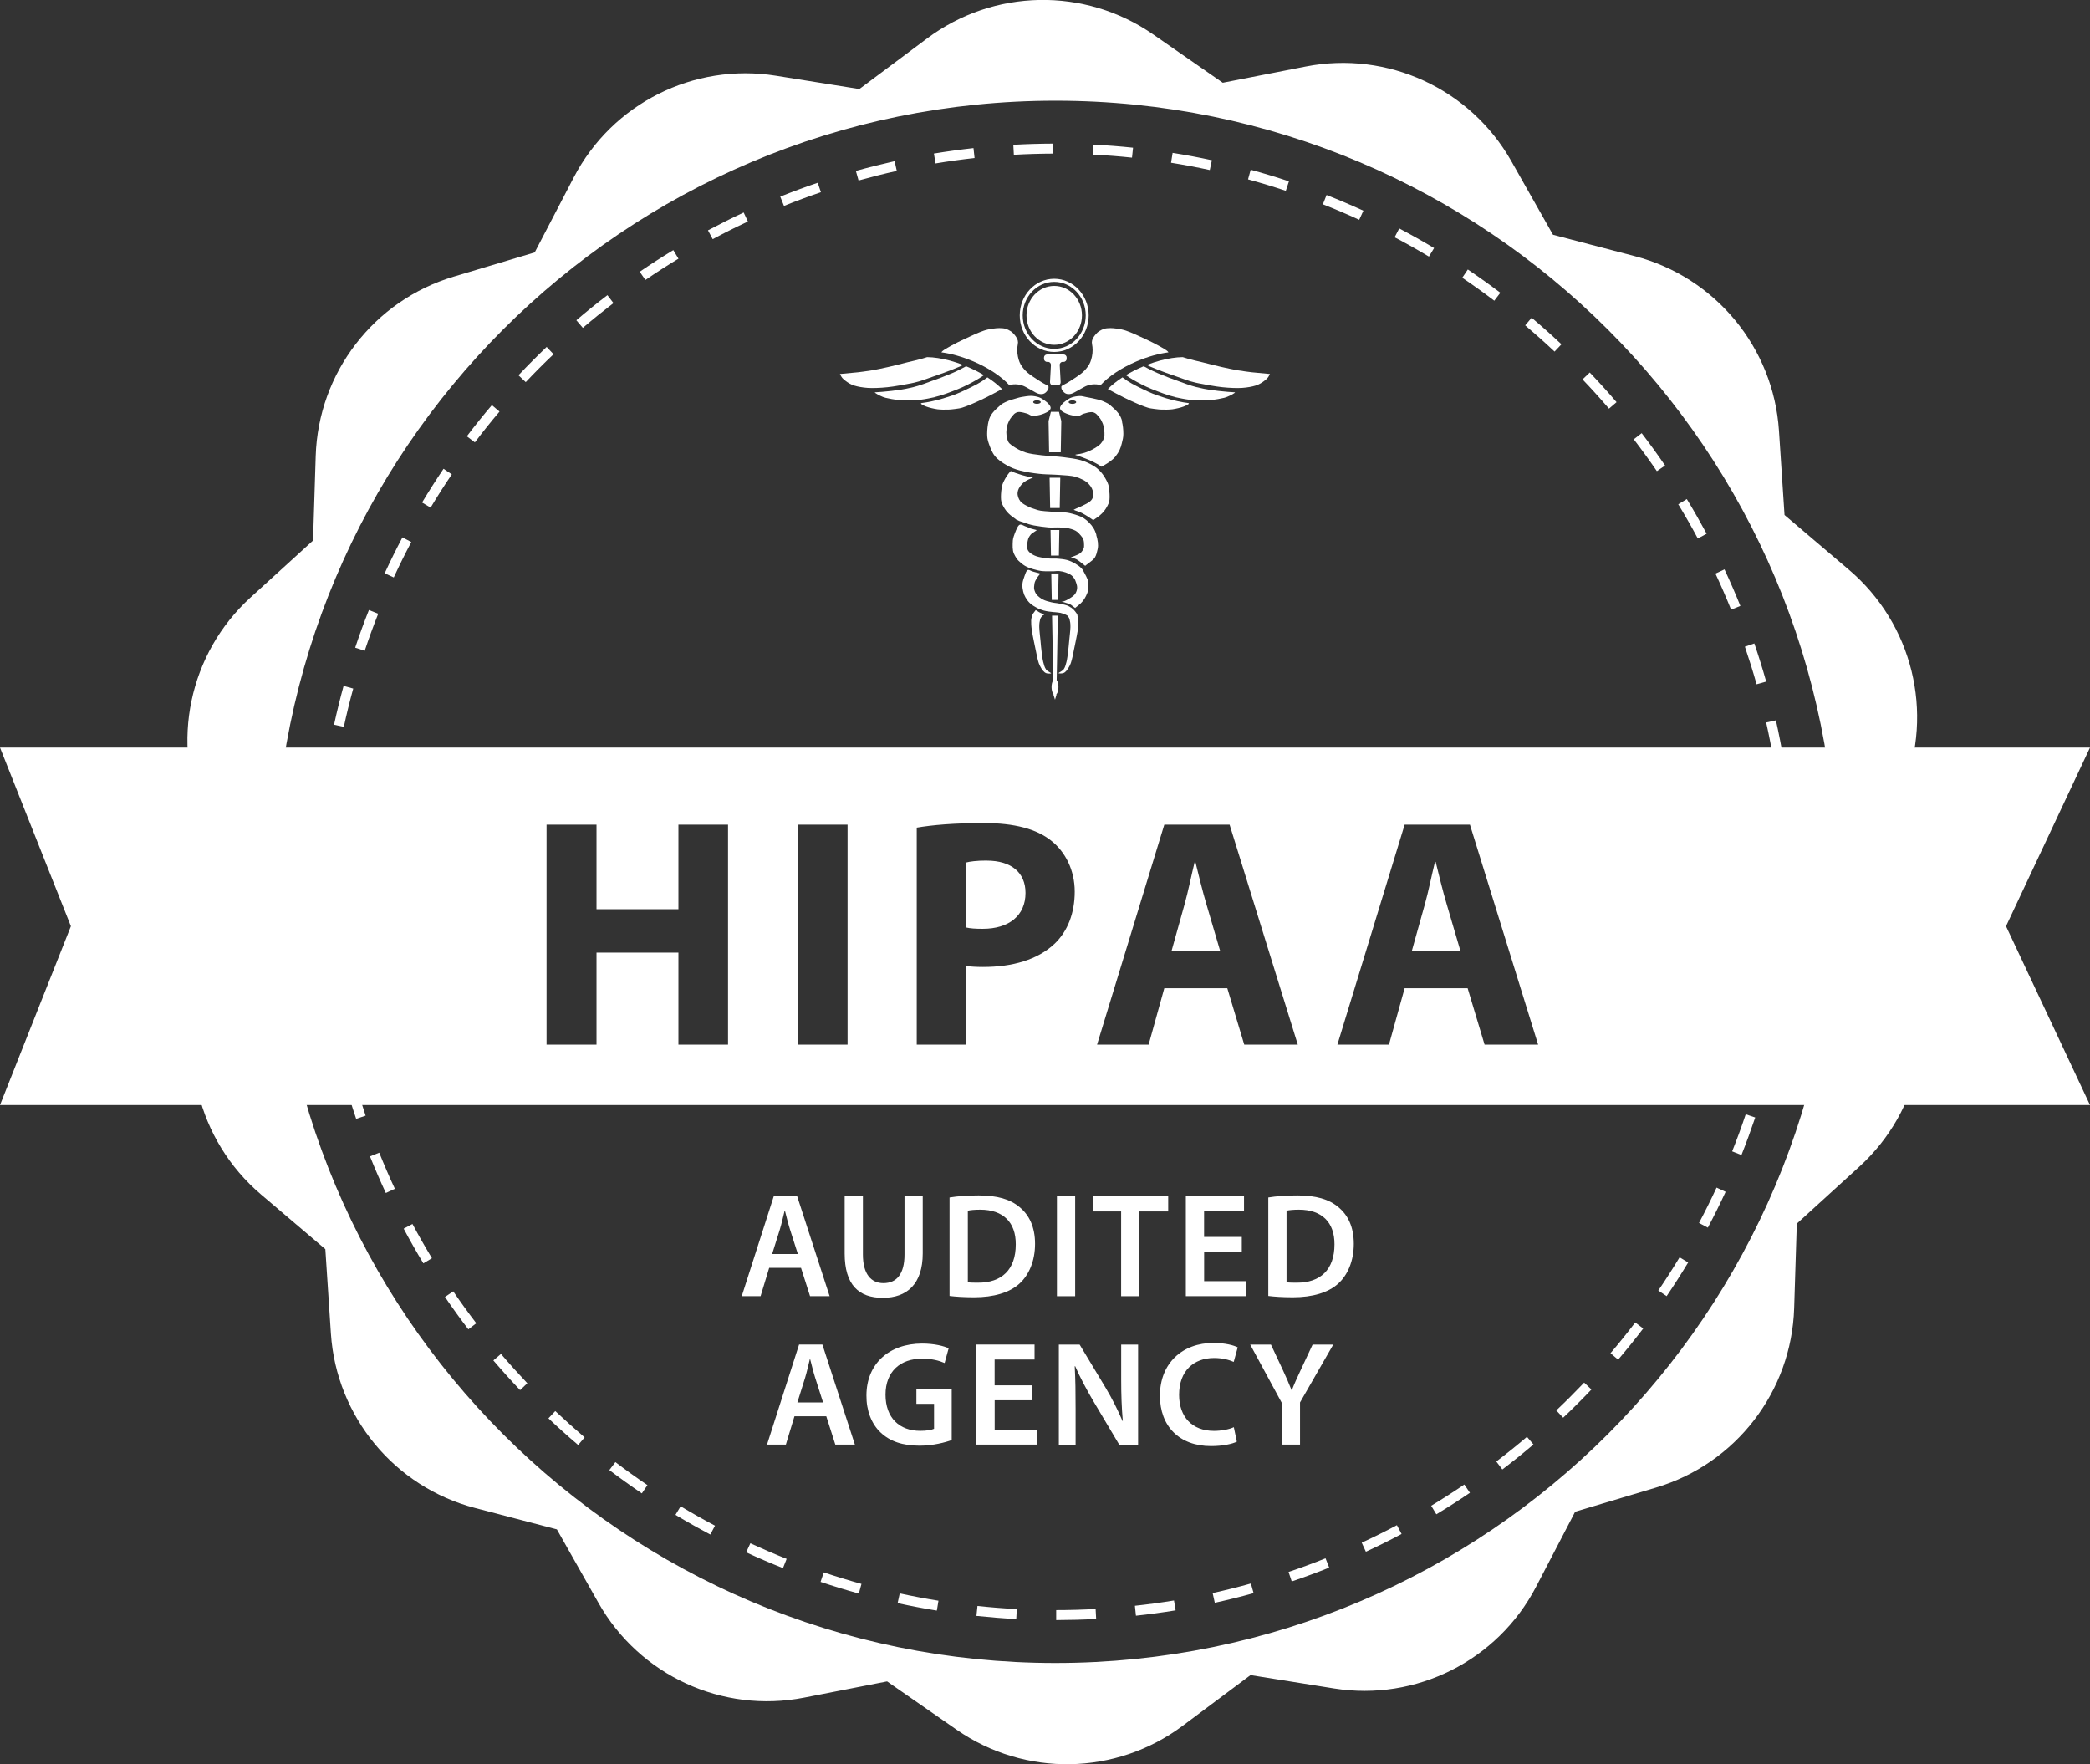 <?xml version="1.0" encoding="UTF-8"?>
<svg id="Layer_2" xmlns="http://www.w3.org/2000/svg" viewBox="0 0 425.07 358.8">
  <rect x="0" y="0" width="425.07" height="358.8" fill="#333333" stroke="none"/>
  <defs>
    <style>
      .cls-1 {
        fill: #fff;
      }
    </style>
  </defs>
  <g id="Layer_1-2" data-name="Layer_1">
    <g>
      <path class="cls-1" d="M387.61,192.24l-6.97-15.72,6.42-15.95c6.33-15.71,1.89-33.71-11.02-44.69l-13.1-11.14-1.13-17.16c-1.12-16.9-12.93-31.2-29.32-35.48l-16.64-4.35-8.47-14.97c-8.34-14.74-25.18-22.5-41.81-19.25l-16.88,3.3-14.12-9.81c-13.91-9.67-32.45-9.34-46.02.8l-13.77,10.29-16.98-2.71c-16.73-2.67-33.29,5.66-41.11,20.69l-7.94,15.25-16.47,4.92c-16.23,4.85-27.54,19.54-28.07,36.48l-.54,17.19-12.71,11.58c-12.52,11.41-16.33,29.56-9.46,45.04l6.97,15.72-6.42,15.95c-6.33,15.71-1.89,33.71,11.02,44.69l13.1,11.14,1.13,17.16c1.12,16.9,12.93,31.2,29.32,35.48l16.64,4.35,8.47,14.97c8.34,14.74,25.18,22.5,41.81,19.25l16.88-3.3,14.12,9.81c13.91,9.67,32.45,9.34,46.02-.8l13.77-10.29,16.98,2.71c16.73,2.67,33.29-5.66,41.11-20.69l7.94-15.25,16.47-4.92c16.23-4.85,27.54-19.54,28.07-36.48l.54-17.19,12.71-11.58c12.52-11.41,16.33-29.56,9.46-45.04ZM214.66,338.22c-87.74,0-158.87-71.13-158.87-158.87S126.92,20.48,214.66,20.48s158.87,71.13,158.87,158.87-71.13,158.87-158.87,158.87Z"/>
      <path class="cls-1" d="M214.81,329.49v-2.03c2.68,0,5.38-.08,8.02-.23l.11,2.03c-2.68.15-5.41.22-8.13.23ZM206.69,329.28c-2.68-.14-5.4-.36-8.1-.64l.21-2.02c2.66.28,5.35.5,8,.63l-.11,2.03ZM231.03,328.6l-.21-2.02c2.61-.28,5.28-.64,7.95-1.08l.33,2.01c-2.7.44-5.41.81-8.06,1.09ZM190.54,327.56c-2.7-.44-5.39-.95-7.98-1.52l.43-1.98c2.56.56,5.21,1.06,7.88,1.49l-.33,2.01ZM247.07,325.97l-.44-1.98c2.59-.57,5.2-1.22,7.78-1.94l.55,1.96c-2.61.73-5.26,1.38-7.89,1.96ZM174.66,324.09c-2.62-.72-5.23-1.52-7.77-2.37l.65-1.93c2.51.84,5.09,1.63,7.67,2.34l-.54,1.96ZM262.72,321.63l-.65-1.93c2.5-.84,5.03-1.77,7.52-2.77l.75,1.89c-2.52,1.01-5.09,1.95-7.62,2.81ZM159.24,318.92c-2.52-1-5.04-2.08-7.48-3.21l.85-1.84c2.41,1.11,4.89,2.18,7.38,3.17l-.75,1.89ZM277.8,315.59l-.85-1.84c2.36-1.09,4.78-2.29,7.16-3.56l.95,1.79c-2.42,1.29-4.86,2.5-7.27,3.61ZM144.47,312.09c-2.38-1.26-4.77-2.6-7.09-4l1.05-1.74c2.29,1.37,4.64,2.7,6.99,3.94l-.95,1.79ZM292.13,307.98l-1.05-1.74c2.28-1.38,4.55-2.83,6.74-4.32l1.14,1.68c-2.22,1.51-4.52,2.98-6.84,4.38ZM130.54,303.72c-2.24-1.52-4.46-3.11-6.61-4.74l1.23-1.62c2.11,1.61,4.3,3.18,6.52,4.68l-1.14,1.68ZM305.55,298.86l-1.23-1.62c2.12-1.61,4.22-3.3,6.24-5.02l1.32,1.55c-2.05,1.75-4.18,3.46-6.33,5.09ZM117.59,293.88c-2.04-1.73-4.07-3.55-6.05-5.42l1.39-1.48c1.96,1.84,3.97,3.64,5.97,5.35l-1.31,1.55ZM317.92,288.33l-1.4-1.48c1.92-1.82,3.82-3.72,5.67-5.66l1.48,1.4c-1.87,1.97-3.8,3.9-5.75,5.74ZM105.78,282.72c-1.87-1.97-3.7-4-5.44-6.04l1.55-1.32c1.71,2.01,3.52,4.01,5.36,5.96l-1.47,1.4ZM329.1,276.53l-1.55-1.32c1.74-2.04,3.43-4.15,5.03-6.25l1.62,1.23c-1.62,2.13-3.34,4.26-5.1,6.34ZM95.25,270.35c-1.63-2.13-3.23-4.34-4.75-6.58l1.68-1.14c1.5,2.2,3.08,4.39,4.69,6.49l-1.61,1.23ZM338.95,263.6l-1.68-1.14c1.48-2.17,2.94-4.45,4.33-6.75l1.74,1.05c-1.41,2.34-2.88,4.64-4.38,6.85ZM86.11,256.94c-1.4-2.31-2.75-4.69-4.01-7.06l1.79-.95c1.25,2.34,2.58,4.68,3.96,6.96l-1.74,1.05ZM347.34,249.67l-1.79-.95c1.25-2.36,2.45-4.78,3.57-7.19l1.84.86c-1.13,2.44-2.35,4.9-3.62,7.29ZM78.47,242.62c-1.14-2.44-2.22-4.95-3.22-7.44l1.88-.75c.99,2.46,2.05,4.93,3.18,7.34l-1.84.86ZM354.18,234.91l-1.89-.75c.98-2.46,1.91-4.99,2.76-7.54l1.93.65c-.87,2.57-1.81,5.15-2.8,7.64ZM72.44,227.55c-.86-2.54-1.67-5.15-2.4-7.76l1.96-.55c.72,2.57,1.52,5.15,2.36,7.66l-1.92.65ZM359.37,219.49l-1.96-.54c.71-2.55,1.36-5.17,1.93-7.78l1.98.44c-.58,2.64-1.24,5.3-1.95,7.88ZM68.07,211.9c-.58-2.63-1.1-5.32-1.54-7.98l2-.33c.43,2.63.94,5.27,1.52,7.87l-1.98.44ZM362.85,203.62l-2.01-.33c.43-2.64.79-5.32,1.07-7.95l2.02.21c-.29,2.67-.65,5.38-1.09,8.06ZM65.43,195.87c-.3-2.69-.52-5.42-.67-8.1l2.03-.11c.15,2.65.37,5.34.66,7.99l-2.02.22ZM364.58,187.47l-2.03-.11c.15-2.62.22-5.32.22-8.01v-.6s2.03,0,2.03,0v.58c0,2.76-.07,5.49-.21,8.14ZM66.56,179.65h-2.03v-.33c0-2.57.07-5.2.2-7.8l2.03.1c-.13,2.57-.2,5.17-.2,7.72v.31ZM362.52,170.74c-.15-2.67-.38-5.36-.67-7.99l2.02-.22c.3,2.67.53,5.39.69,8.1l-2.03.12ZM67.38,163.65l-2.02-.21c.28-2.68.64-5.39,1.07-8.06l2.01.33c-.42,2.63-.78,5.3-1.06,7.95ZM360.74,154.81c-.43-2.62-.95-5.26-1.53-7.87l1.98-.44c.59,2.64,1.11,5.32,1.56,7.98l-2.01.33ZM69.92,147.82l-1.98-.43c.57-2.65,1.23-5.3,1.94-7.89l1.96.54c-.7,2.55-1.35,5.17-1.91,7.78ZM357.26,139.17c-.71-2.53-1.52-5.11-2.38-7.65l1.92-.66c.88,2.58,1.69,5.19,2.41,7.76l-1.95.55ZM74.17,132.36l-1.93-.64c.86-2.59,1.8-5.16,2.79-7.65l1.89.75c-.97,2.46-1.9,4.99-2.75,7.55ZM352.08,124c-1-2.48-2.07-4.95-3.19-7.34l1.84-.86c1.13,2.42,2.22,4.92,3.23,7.43l-1.88.76ZM80.08,117.44l-1.84-.85c1.14-2.47,2.35-4.92,3.61-7.3l1.8.95c-1.24,2.34-2.44,4.76-3.56,7.19ZM345.3,109.51c-1.25-2.34-2.59-4.68-3.97-6.95l1.74-1.06c1.4,2.31,2.75,4.68,4.03,7.05l-1.79.96ZM87.58,103.25l-1.74-1.05c1.41-2.34,2.88-4.65,4.37-6.86l1.68,1.14c-1.48,2.18-2.93,4.45-4.31,6.76ZM336.98,95.82c-1.49-2.17-3.07-4.35-4.7-6.48l1.61-1.24c1.65,2.16,3.26,4.37,4.76,6.58l-1.67,1.14ZM96.57,89.96l-1.62-1.23c1.64-2.17,3.35-4.3,5.09-6.34l1.55,1.32c-1.71,2.01-3.39,4.11-5.01,6.26ZM327.24,83.11c-1.72-2.01-3.53-4.01-5.38-5.95l1.47-1.4c1.88,1.97,3.71,3.99,5.45,6.03l-1.54,1.32ZM106.93,77.72l-1.48-1.4c1.86-1.97,3.79-3.91,5.73-5.76l1.4,1.48c-1.92,1.82-3.82,3.73-5.66,5.68ZM316.18,71.51c-1.97-1.85-3.98-3.64-5.98-5.34l1.31-1.55c2.03,1.71,4.07,3.53,6.06,5.4l-1.39,1.48ZM118.54,66.68l-1.32-1.55c2.04-1.74,4.16-3.46,6.32-5.1l1.23,1.61c-2.12,1.63-4.22,3.32-6.23,5.04ZM303.92,61.16c-2.12-1.61-4.32-3.18-6.52-4.67l1.13-1.68c2.23,1.51,4.46,3.1,6.61,4.73l-1.23,1.62ZM131.26,56.94l-1.15-1.67c2.24-1.53,4.53-3.01,6.83-4.4l1.05,1.74c-2.27,1.37-4.53,2.83-6.73,4.33ZM290.63,52.19c-2.27-1.36-4.62-2.69-6.99-3.93l.94-1.8c2.4,1.27,4.79,2.61,7.09,3.99l-1.05,1.74ZM144.95,48.64l-.96-1.79c2.39-1.27,4.83-2.5,7.26-3.63l.86,1.84c-2.4,1.11-4.81,2.32-7.16,3.58ZM276.43,44.7c-2.43-1.12-4.91-2.18-7.38-3.15l.75-1.89c2.51.99,5.02,2.06,7.49,3.19l-.85,1.85ZM159.45,41.88l-.76-1.89c2.52-1.01,5.08-1.96,7.62-2.82l.65,1.92c-2.51.85-5.03,1.79-7.52,2.79ZM261.5,38.8c-2.54-.84-5.12-1.63-7.67-2.32l.54-1.96c2.58.71,5.2,1.5,7.78,2.36l-.64,1.93ZM174.62,36.72l-.55-1.96c2.59-.72,5.24-1.38,7.88-1.98l.44,1.98c-2.61.58-5.22,1.24-7.78,1.95ZM246.04,34.58c-2.58-.56-5.23-1.06-7.87-1.48l.32-2.01c2.69.43,5.38.93,7.99,1.5l-.43,1.98ZM190.27,33.24l-.33-2.01c2.67-.44,5.38-.81,8.05-1.11l.22,2.02c-2.63.29-5.31.66-7.94,1.1ZM230.23,32.06c-2.61-.28-5.3-.48-7.99-.62l.1-2.03c2.73.14,5.45.35,8.1.63l-.21,2.02ZM206.2,31.48l-.11-2.03c2.65-.15,5.38-.23,8.12-.24v2.03c-2.7.01-5.39.09-8.01.24Z"/>
      <g>
        <polygon class="cls-1" points="213.26 85.64 213.37 91.98 214.41 91.98 215.74 91.98 215.85 85.64 215.38 83.76 214.41 83.76 213.73 83.76 213.26 85.64"/>
        <path class="cls-1" d="M213.56,77.72c-.02.35.24.64.57.64h1.02c.33,0,.59-.29.57-.64l-.19-3.48c-.02-.35.24-.64.57-.64h.22c.34,0,.62-.28.62-.62v-.27c0-.34-.28-.62-.62-.62h-3.37c-.34,0-.62.28-.62.62v.27c0,.34.28.62.62.62h.22c.33,0,.59.29.57.64l-.19,3.48Z"/>
        <path class="cls-1" d="M212.73,136.12c-.27-.38-.41-.9-.56-1.5-.15-.6-.24-1.39-.33-2.11-.09-.71-.15-1.35-.22-2.18-.08-.83-.23-2.06-.25-2.78-.02-.72.08-1.2.18-1.59.1-.38.33-.55.42-.71h0s.03-.03.03-.03c.05-.03.21-.12.29-.16l.1-.05h-.02c-.16-.1-.3-.18-.42-.22-.46-.16-.9-.46-1.23-.67l-.07-.04-.11.13c-.15.18-.28.38-.36.49-.11.15-.12.11-.16.24h0s-.03.09-.03.09c-.01.04,0-.04-.05.15-.04.19-.21.49-.22,1.02-.01.53,0,1.08.16,2.14.16,1.06.63,3.2.83,4.19.2.99.26,1.3.39,1.77.13.47.2.7.37,1.05.17.35.42.78.65,1.04.22.26.43.44.7.53.27.09.95.09.95,0,0-.09-.79-.41-1.06-.8Z"/>
        <polygon class="cls-1" points="215.53 103.32 215.64 97.17 214.41 97.17 213.47 97.17 213.58 103.32 214.41 103.32 215.53 103.32"/>
        <path class="cls-1" d="M214.91,138.35l.12-6.48.04-2.45h0l.08-4.21h-1.18l.08,4.23h0l.04,2.43h0l.12,6.49-.03.04c-.19.29-.31.78-.31,1.33s.12,1.05.31,1.33l.08.1v.17s.16.49.16.49l.15.48.29-.97v-.15s.1-.12.1-.12c.19-.29.31-.78.31-1.33s-.12-1.05-.31-1.33l-.05-.06Z"/>
        <polygon class="cls-1" points="215.36 112.99 215.45 107.8 214.41 107.8 213.66 107.8 213.75 112.99 214.41 112.99 215.36 112.99"/>
        <path class="cls-1" d="M222.99,108.78c-.15-.48-.33-.93-.58-1.35-.25-.41-.57-.8-.9-1.14-.32-.33-.68-.63-1.05-.87-.38-.24-.66-.39-1.21-.58-.55-.19-1.44-.45-2.08-.56-.64-.11-1.74-.11-1.74-.11l-1.02-.07-1.01-.07c-.63-.05-1.22-.08-1.74-.16-.13-.02-.26-.05-.38-.08l-.21-.05h-.02c-.06-.04-.13-.08-.15-.07,0,0,0,0-.01.01h0s.05.03.05.03h-.04s-.02-.02-.02-.02h0s0-.01,0-.01c-.22-.1-1.08-.31-1.63-.59-.56-.28-1.33-.64-1.71-1.12-.38-.48-.63-1.17-.58-1.76.05-.59.33-1.14.89-1.77.42-.47,1.13-.86,1.89-1.16l.37-.13-.17-.03c-.64-.12-1.42-.3-2.09-.5-.77-.23-1.85-.59-2.26-.82h-.02s-.2.21-.2.21c-.46.52-.88,1.22-1.16,1.77-.28.55-.4.9-.5,1.55-.1.65-.18,1.69-.11,2.32.07.64.3,1.03.55,1.49.26.46.58.89.98,1.29.4.4,1.11.92,1.43,1.13.24.15.17.25.3.2l.04-.02.11.08c.3.18.84.32,1.28.47.58.21,1.18.42,2,.58.82.16,2.15.33,2.95.4.48.04.81.03,1.14.01.22,0,.43-.02.68-.01.62.02,1.28,0,1.9.11.61.11,1.32.3,1.79.56.47.25.78.65,1.05.95.27.3.44.55.55.87.11.32.13.75.13,1.06,0,.3.03.48-.11.77-.14.29-.35.68-.71.95-.36.27-1.14.53-1.45.66-.31.13-.42.13-.42.13-.06.03.05.03.05.03.19.07.73.19,1.11.4.37.2.84.6,1.13.82.29.22.63.5.63.5.02.01.03.02.04.03-.01-.01-.03-.05.04-.11.12-.1.35-.24.66-.5.31-.26.91-.62,1.21-1.08.3-.47.47-1.2.58-1.72.11-.52.1-.91.05-1.4-.05-.49-.19-1.05-.34-1.53Z"/>
        <path class="cls-1" d="M219.15,125.18c-.04-.19-.03-.11-.05-.15l-.03-.09s0,0,0,0c-.03-.13-.04-.09-.15-.24-.11-.15-.31-.45-.51-.65-.2-.2-.6-.55-.7-.54h0s-.2-.14-.2-.14c-.55-.33-1.28-.44-1.9-.58-.41-.1-.81-.13-1.2-.19-.2-.03-.39-.06-.59-.11-.58-.14-1.22-.3-1.71-.56-.49-.25-.94-.61-1.24-.95-.29-.34-.44-.76-.53-1.11-.08-.35,0-.72.03-1.01.03-.28.06-.41.18-.69.13-.27.41-.71.58-.95.17-.24.34-.41.42-.5.02-.02.05-.03.08-.04h.04s-.07-.02-.07-.02l-1.53-.42c-.33-.09-.61-.3-.85-.33-.08-.01-.16,0-.23.04-.29.16-.46.78-.63,1.24-.17.46-.38,1.07-.42,1.59-.04.52.05,1.08.16,1.53.11.45.24.79.47,1.19.23.4.53.83.92,1.19.39.36.96.71,1.42.95.47.25.96.41,1.37.53.41.12.74.16,1.08.21.34.05.59.06.97.11,0,0,.02,0,.06,0,.21.02.93.08,1.28.15.41.09.84.25,1.12.39.07.04.24.13.29.16l.03.03h0c.09.17.32.34.42.72.1.38.2.87.18,1.59-.02.72-.17,1.95-.25,2.78-.08.83-.13,1.47-.22,2.18-.09.71-.18,1.5-.33,2.11-.15.6-.29,1.12-.56,1.5-.27.38-1.05.7-1.06.8,0,.09.67.09.95,0,.28-.09.48-.27.7-.53.22-.26.48-.7.65-1.04.17-.35.24-.58.37-1.05.13-.47.19-.77.39-1.77.2-.99.67-3.14.83-4.19.16-1.06.17-1.61.16-2.14-.01-.53-.17-.82-.22-1.02Z"/>
        <polygon class="cls-1" points="214.41 122.01 215.2 122.01 215.3 116.63 214.41 116.63 213.81 116.63 213.91 122.01 214.41 122.01"/>
        <path class="cls-1" d="M221.37,118.59l-.04-.14v-.11c-.03-.15-.07-.31-.14-.5-.13-.37-.45-.96-.66-1.35-.21-.38-.29-.63-.61-.95-.32-.32-.81-.68-1.29-.95-.48-.27-.99-.52-1.58-.69-.59-.16-1.37-.24-1.98-.29-.25-.02-.47-.02-.68-.01-.3,0-.6.02-.98-.01-.65-.06-1.62-.19-2.21-.34-.59-.15-.99-.34-1.34-.56-.35-.21-.6-.46-.76-.71-.16-.25-.18-.54-.21-.79-.03-.26.01-.48.05-.74.04-.26.1-.61.18-.85.08-.24.18-.41.29-.58.11-.17.25-.33.37-.45.12-.12.22-.16.37-.26.15-.11.46-.3.55-.37l.16-.13c-.18-.07-.86-.19-1.24-.32-.38-.12-.63-.31-1.03-.42-.3-.09-.68-.38-1.02-.38h0c-.11,0-.22.03-.32.12-.4.34-.86,1.67-1.08,2.3-.21.63-.19,1.02-.21,1.51-.02.49,0,1.02.08,1.43.08.41.24.7.42,1.03.18.33.34.61.68.95.34.34.88.8,1.37,1.08.49.29,1.02.46,1.58.63.56.17,1.13.32,1.79.4.66.07,1.57.05,2.16.05.13,0,.24,0,.35-.01.4-.02.69-.07,1.05-.04.45.04.91.15,1.32.29.41.14.83.33,1.13.56.3.23.5.49.68.79.14.23.22.57.33.82h0s.06.2.06.2c.04.13.07.26.09.38.03.24.04.43,0,.66-.04.23-.13.51-.24.71-.11.21-.22.36-.4.53-.17.17-.39.32-.63.48-.24.16-.58.35-.82.48-.24.12-.45.21-.63.26-.18.05-.41.03-.45.05-.04.02.1.01.24.05.14.04.36.11.61.19.25.08.64.19.87.29.22.1.29.19.47.32.18.13.49.39.61.45h.02s0-.01,0-.01c0-.02.03-.05.08-.09.19-.16.73-.55,1.03-.85.3-.29.55-.59.76-.93.22-.33.4-.76.53-1.06.12-.29.17-.49.21-.71.04-.22.04-.43.05-.63,0-.2,0-.43,0-.58,0-.08,0-.13-.01-.19Z"/>
        <path class="cls-1" d="M214.41,71.58c3.87,0,7.01-3.33,7.01-7.44s-3.14-7.44-7.01-7.44-7.01,3.33-7.01,7.44,3.14,7.44,7.01,7.44ZM214.41,57.33c3.54,0,6.41,3.05,6.41,6.81s-2.87,6.81-6.41,6.81-6.41-3.05-6.41-6.81,2.87-6.81,6.41-6.81Z"/>
        <ellipse class="cls-1" cx="214.41" cy="64.14" rx="5.64" ry="5.99"/>
        <g>
          <path class="cls-1" d="M199.73,77.52c-.97.65-2.9,1.57-4.19,2.16-1.3.59-2.35.93-3.69,1.34-.67.2-1.49.41-2.28.58-.78.17-1.53.3-2.06.36-.61.07.29.5.86.72.57.22,1.55.45,2.3.56.6.08,1.58.09,2.28.06.19,0,.35-.02.49-.03.75-.08,1.1-.13,1.67-.22.57-.1.7-.2,1.33-.4.62-.21,1.34-.54,2.04-.85.7-.31,1.32-.6,2.17-1.02.85-.43,2.15-1.11,2.93-1.54.07-.04.14-.08.21-.12-.79-.8-1.8-1.61-2.97-2.37-.29.22-.65.48-1.09.78Z"/>
          <path class="cls-1" d="M190.06,80.76c1.51-.33,3.31-1.05,4.76-1.62,1.45-.58,2.81-1.31,3.91-1.95.54-.31,1.01-.63,1.38-.89-1.04-.63-2.2-1.22-3.45-1.74-.06-.02-.11-.05-.17-.07-.42.21-.9.49-1.16.61-.45.21-.92.48-1.7.8-.78.31-2.37.95-2.37.95-1.24.43-2.48.91-3.47,1.26-.8.29-1.49.48-1.99.61-.52.13-.83.19-.83.19-1.79.46-5.49.81-7,.88-.32.01.98.7,1.51.9.61.23.5.19,1.87.47,1.05.22,2.97.32,4.42.26,1.02-.05,1.91-.16,2.93-.36.43-.08.87-.18,1.37-.28Z"/>
          <path class="cls-1" d="M185.16,77.99c.25-.05.51-.11.79-.17,1.42-.31,2.68-.85,3.99-1.29,1.31-.43,2.88-1.02,3.87-1.41.98-.38,1.77-.74,2.07-.89-.03-.01-.06-.02-.09-.04-1.77-.68-3.49-1.14-5.04-1.37-.77-.12-1.5-.18-2.18-.19-.74.24-1.64.5-2.53.7-.39.09-.89.21-1.44.34-1.36.34-3,.77-3.99.98-1.39.3-2.09.46-3.1.64-1.01.18-3,.42-3,.42l-3.69.35c.23.46.39.74.72,1.04,1.17,1.04,2.07,1.31,2.81,1.48.74.17,1.82.34,3.01.34,1.18,0,2.77-.09,4.24-.31,1.23-.19,2.25-.36,3.57-.63Z"/>
          <path class="cls-1" d="M213.26,78.71c-.01-.14-.06-.26-.59-.51-.67-.32-1.37-.81-1.92-1.16-.45-.28-.78-.51-1.37-.94-.57-.42-1.06-.91-1.51-1.54-.45-.63-.66-1.19-.84-2.03-.19-.91-.17-1.82-.03-2.48.13-.6-.02-1.06-.36-1.56-.26-.38-.67-.87-1.05-1.11-.77-.47-1.2-.65-2.36-.65-.6,0-2.05.15-3.13.52-1.08.36-2.76,1.15-3.87,1.67-1.11.51-1.97.95-2.81,1.41-.84.46-1.63.89-1.9,1.25-.02.03-.04.05-.05.08,1.93.25,4.13.85,6.37,1.79.04.02.08.04.13.05,0,0,.01,0,.02,0h.03s-.06,0-.06,0c3.15,1.34,5.73,3.1,7.3,4.82,1.14-.31,2.36-.17,3.4.41.62.35,1.27.71,1.95,1.09.91.51,1.75.48,2.31-.25.24-.31.36-.54.33-.85Z"/>
        </g>
        <g>
          <path class="cls-1" d="M229.38,77.52c.97.65,2.9,1.57,4.19,2.16,1.3.59,2.35.93,3.69,1.34.67.2,1.49.41,2.28.58.78.17,1.53.3,2.06.36.61.07-.29.5-.86.72-.57.22-1.55.45-2.3.56-.6.08-1.58.09-2.28.06-.19,0-.35-.02-.49-.03-.75-.08-1.1-.13-1.67-.22-.57-.1-.7-.2-1.33-.4-.62-.21-1.34-.54-2.04-.85-.7-.31-1.32-.6-2.17-1.02-.85-.43-2.15-1.11-2.93-1.54-.07-.04-.14-.08-.21-.12.79-.8,1.8-1.61,2.97-2.37.29.22.65.48,1.09.78Z"/>
          <path class="cls-1" d="M239.04,80.76c-1.51-.33-3.31-1.05-4.76-1.62-1.45-.58-2.81-1.31-3.91-1.95-.54-.31-1.01-.63-1.38-.89,1.04-.63,2.2-1.22,3.45-1.74.06-.02.11-.05.17-.07.42.21.9.49,1.16.61.45.21.92.48,1.7.8.78.31,2.37.95,2.37.95,1.24.43,2.48.91,3.47,1.26.8.29,1.49.48,1.99.61.52.13.83.19.83.19,1.79.46,5.49.81,7,.88.32.01-.98.7-1.51.9-.61.23-.5.19-1.87.47-1.05.22-2.97.32-4.42.26-1.02-.05-1.91-.16-2.93-.36-.43-.08-.87-.18-1.37-.28Z"/>
          <path class="cls-1" d="M243.95,77.99c-.25-.05-.51-.11-.79-.17-1.42-.31-2.68-.85-3.99-1.29-1.31-.43-2.88-1.02-3.87-1.41-.98-.38-1.77-.74-2.07-.89.03-.01.06-.02.09-.04,1.77-.68,3.49-1.14,5.04-1.37.77-.12,1.5-.18,2.18-.19.74.24,1.64.5,2.53.7.39.09.89.21,1.44.34,1.36.34,3,.77,3.99.98,1.39.3,2.09.46,3.1.64,1.01.18,3,.42,3,.42l3.69.35c-.23.46-.39.74-.72,1.04-1.17,1.04-2.07,1.31-2.81,1.48-.74.17-1.82.34-3.01.34-1.18,0-2.77-.09-4.24-.31-1.23-.19-2.25-.36-3.57-.63Z"/>
          <path class="cls-1" d="M215.85,78.71c.01-.14.06-.26.59-.51.67-.32,1.37-.81,1.92-1.16.45-.28.78-.51,1.37-.94.57-.42,1.06-.91,1.51-1.54.45-.63.66-1.19.84-2.03.19-.91.17-1.82.03-2.48-.13-.6.02-1.06.36-1.56.26-.38.67-.87,1.05-1.11.77-.47,1.2-.65,2.36-.65.6,0,2.05.15,3.13.52,1.08.36,2.76,1.15,3.87,1.67,1.11.51,1.97.95,2.81,1.41.84.46,1.63.89,1.9,1.25.02.03.04.05.05.08-1.93.25-4.13.85-6.37,1.79-.04.02-.08.04-.13.05,0,0-.01,0-.02,0h-.03s.06,0,.06,0c-3.15,1.34-5.73,3.1-7.3,4.82-1.14-.31-2.36-.17-3.4.41-.62.35-1.27.71-1.95,1.09-.91.51-1.75.48-2.31-.25-.24-.31-.36-.54-.33-.85Z"/>
        </g>
        <path class="cls-1" d="M225.58,99.34c-.1-.64-.22-1-.5-1.55-.28-.55-.7-1.25-1.16-1.77-.46-.52-.91-.92-1.6-1.33-.69-.41-1.51-.82-2.53-1.11-1.02-.29-2.25-.44-3.58-.61-.55-.07-1.17-.12-1.81-.17-.91-.07-1.85-.13-2.6-.22-1.27-.16-2.24-.26-3.19-.55-.95-.3-1.89-.81-2.5-1.24-.61-.42-1-.66-1.19-1.31-.18-.7-.33-1.26-.2-2.21.14-.95.28-1.16.47-1.6.2-.44.47-.77.7-1.06.23-.28.43-.51.69-.64.26-.14.47-.2.86-.18.39.03,1.04.2,1.46.33.42.13.62.4,1.07.44.45.04,1.12-.07,1.64-.21.52-.14,1.15-.41,1.5-.63.34-.22.53-.45.57-.7.04-.25-.14-.53-.35-.79-.2-.26-.52-.53-.86-.77-.34-.24-.71-.51-1.17-.67-.46-.16-1.1-.27-1.6-.28-.5,0-1.33.11-1.95.23-.62.12-1.15.31-1.79.49-.64.17-1.06.35-1.49.55-.42.2-.61.29-1.05.66-.44.38-1.2,1.06-1.6,1.6-.39.54-.6.97-.77,1.66-.17.69-.28,1.74-.28,2.49,0,.75.06,1.23.33,1.99.27.77.66,1.86,1.27,2.6.61.74,1.51,1.34,2.36,1.82.85.49,1.64.81,2.76,1.11,1.11.29,2.59.52,3.91.66.97.11,2.01.12,2.98.16.36.02.71.03,1.04.06,1.23.1,2.36.1,3.36.4,1,.3,2.07.8,2.64,1.43.57.62.84,1.18.89,1.77.05.59.08,1.18-.58,1.76-.65.58-2.85,1.47-2.85,1.47l-.5.25v.02s.26.11.41.17c.3.12.76.23,1.36.54.6.31,1.66.98,2.03,1.26.19.14.03.22.51-.11.32-.21,1.03-.72,1.43-1.13.4-.4.72-.83.98-1.3.25-.46.48-.86.55-1.49.07-.64,0-1.68-.11-2.32ZM210.9,81.41c.42,0,.77.16.77.36s-.34.36-.77.36-.77-.16-.77-.36.34-.36.77-.36Z"/>
        <path class="cls-1" d="M228.24,85.73c-.17-.69-.38-1.12-.77-1.66-.39-.54-1.16-1.23-1.6-1.6-.44-.38-.62-.46-1.05-.66-.42-.2-.84-.38-1.49-.55-.64-.18-1.74-.38-2.37-.5-.62-.12-.88-.23-1.38-.22-.5.01-1.13.12-1.6.28-.46.16-.83.43-1.17.67-.34.24-.66.51-.87.77-.2.26-.38.54-.35.79.04.25.22.48.57.7.34.22.97.49,1.5.63.52.14,1.19.25,1.64.21.45-.04.65-.31,1.07-.44.42-.13,1.07-.31,1.46-.33.39-.03.6.04.86.18.26.14.46.36.69.64.23.28.51.61.7,1.06.2.44.34.65.47,1.6.14.95.13,1.57-.2,2.21-.32.61-.57.88-1.19,1.31-.61.42-1.55.94-2.5,1.24-.3.09-.6.17-.91.23-.31.06-.63.11-.97.16l-.09.07c.43.1.66.21,1.09.36.58.2,1.33.5,1.9.75.57.25,1.14.54,1.54.77,0,0,.41.23.68.44l.1.08.51-.27c.85-.49,1.77-1.08,2.36-1.82.77-.97,1.05-1.71,1.27-2.6.19-.79.33-1.24.33-1.99,0-.9-.1-1.8-.28-2.49ZM218.11,82.14c-.42,0-.77-.16-.77-.36s.34-.36.77-.36.77.16.77.36-.34.36-.77.36Z"/>
      </g>
      <g>
        <path class="cls-1" d="M425.07,152.04H0l14.42,36.33L0,224.74h425.07l-17.08-36.37,17.08-36.33ZM148.07,212.46h-10.09v-18.72h-16.66v18.72h-10.16v-44.74h10.16v17.19h16.66v-17.19h10.09v44.74ZM172.38,212.46h-10.16v-44.74h10.16v44.74ZM214.47,191.95c-3.45,3.25-8.56,4.71-14.54,4.71-1.33,0-2.52-.07-3.46-.2v16h-10.02v-44.14c3.12-.53,7.5-.93,13.68-.93s10.69,1.2,13.67,3.59c2.86,2.26,4.78,5.97,4.78,10.36s-1.46,8.1-4.12,10.62ZM253.06,212.46l-3.45-11.48h-12.81l-3.19,11.48h-10.49l13.68-44.74h13.28l13.87,44.74h-10.89ZM301.94,212.46l-3.45-11.48h-12.81l-3.19,11.48h-10.49l13.68-44.74h13.28l13.87,44.74h-10.89Z"/>
        <path class="cls-1" d="M200.67,175.02c-2.06,0-3.46.2-4.19.4v13.21c.86.2,1.93.27,3.39.27,5.38,0,8.7-2.72,8.7-7.3,0-4.12-2.86-6.57-7.9-6.57Z"/>
        <path class="cls-1" d="M243.11,175.29h-.13c-.66,2.65-1.33,6.04-2.06,8.63l-2.65,9.49h9.89l-2.79-9.49c-.79-2.65-1.59-5.97-2.25-8.63Z"/>
        <path class="cls-1" d="M291.98,175.29h-.13c-.66,2.65-1.33,6.04-2.06,8.63l-2.65,9.49h9.89l-2.79-9.49c-.79-2.65-1.59-5.97-2.25-8.63Z"/>
      </g>
      <g>
        <path class="cls-1" d="M156.44,257.85l-1.75,5.76h-3.83l6.52-20.35h4.74l6.61,20.35h-3.98l-1.84-5.76h-6.46ZM162.27,255.04l-1.6-5.01c-.39-1.24-.73-2.63-1.03-3.8h-.06c-.3,1.18-.6,2.59-.97,3.8l-1.57,5.01h5.22Z"/>
        <path class="cls-1" d="M175.5,243.27v11.87c0,3.98,1.66,5.82,4.17,5.82,2.69,0,4.29-1.84,4.29-5.82v-11.87h3.71v11.62c0,6.28-3.23,9.06-8.12,9.06s-7.76-2.63-7.76-9.03v-11.65h3.71Z"/>
        <path class="cls-1" d="M193.13,243.54c1.63-.27,3.71-.42,5.91-.42,3.8,0,6.43.79,8.3,2.36,1.96,1.6,3.17,4.01,3.17,7.49s-1.24,6.34-3.17,8.09c-2.02,1.84-5.25,2.78-9.21,2.78-2.17,0-3.8-.12-5.01-.27v-20.01ZM196.84,260.78c.51.09,1.3.09,2.05.09,4.83.03,7.7-2.63,7.7-7.79.03-4.49-2.57-7.06-7.22-7.06-1.18,0-2.02.09-2.53.21v14.55Z"/>
        <path class="cls-1" d="M218.67,243.27v20.35h-3.71v-20.35h3.71Z"/>
        <path class="cls-1" d="M228.03,246.38h-5.8v-3.11h15.36v3.11h-5.86v17.24h-3.71v-17.24Z"/>
        <path class="cls-1" d="M252.57,254.59h-7.67v5.97h8.57v3.05h-12.29v-20.35h11.83v3.05h-8.12v5.25h7.67v3.02Z"/>
        <path class="cls-1" d="M257.95,243.54c1.63-.27,3.71-.42,5.92-.42,3.8,0,6.43.79,8.3,2.36,1.96,1.6,3.17,4.01,3.17,7.49s-1.24,6.34-3.17,8.09c-2.02,1.84-5.25,2.78-9.21,2.78-2.17,0-3.8-.12-5.01-.27v-20.01ZM261.66,260.78c.52.09,1.3.09,2.05.09,4.83.03,7.7-2.63,7.7-7.79.03-4.49-2.57-7.06-7.22-7.06-1.17,0-2.02.09-2.53.21v14.55Z"/>
        <path class="cls-1" d="M161.58,288.04l-1.75,5.76h-3.83l6.52-20.35h4.74l6.61,20.35h-3.98l-1.84-5.76h-6.46ZM167.4,285.23l-1.6-5.01c-.39-1.24-.73-2.63-1.03-3.8h-.06c-.3,1.18-.6,2.59-.97,3.8l-1.57,5.01h5.22Z"/>
        <path class="cls-1" d="M193.58,292.87c-1.3.48-3.83,1.15-6.55,1.15-3.44,0-6.04-.87-7.97-2.72-1.81-1.72-2.87-4.41-2.84-7.49,0-6.43,4.59-10.56,11.32-10.56,2.51,0,4.47.51,5.4.97l-.82,2.99c-1.12-.48-2.48-.88-4.62-.88-4.35,0-7.4,2.57-7.4,7.31s2.84,7.36,7.06,7.36c1.33,0,2.32-.18,2.81-.42v-5.07h-3.59v-2.93h7.18v10.29Z"/>
        <path class="cls-1" d="M209.97,284.78h-7.67v5.97h8.57v3.05h-12.29v-20.35h11.83v3.05h-8.12v5.25h7.67v3.02Z"/>
        <path class="cls-1" d="M215.35,293.81v-20.35h4.23l5.25,8.72c1.36,2.27,2.53,4.62,3.47,6.82h.06c-.24-2.72-.33-5.34-.33-8.45v-7.09h3.44v20.35h-3.84l-5.31-8.93c-1.3-2.23-2.66-4.74-3.65-7.03l-.09.03c.15,2.63.18,5.31.18,8.66v7.28h-3.41Z"/>
        <path class="cls-1" d="M251.55,293.2c-.88.45-2.81.9-5.25.9-6.46,0-10.39-4.05-10.39-10.23,0-6.7,4.65-10.75,10.87-10.75,2.45,0,4.2.51,4.95.9l-.81,2.96c-.97-.42-2.3-.79-3.99-.79-4.13,0-7.12,2.59-7.12,7.49,0,4.47,2.63,7.33,7.09,7.33,1.51,0,3.08-.3,4.04-.75l.61,2.93Z"/>
        <path class="cls-1" d="M260.7,293.81v-8.48l-6.43-11.87h4.22l2.44,5.22c.69,1.51,1.21,2.65,1.75,4.04h.06c.51-1.3,1.09-2.56,1.78-4.04l2.44-5.22h4.2l-6.76,11.77v8.57h-3.71Z"/>
      </g>
    </g>
  </g>
</svg>